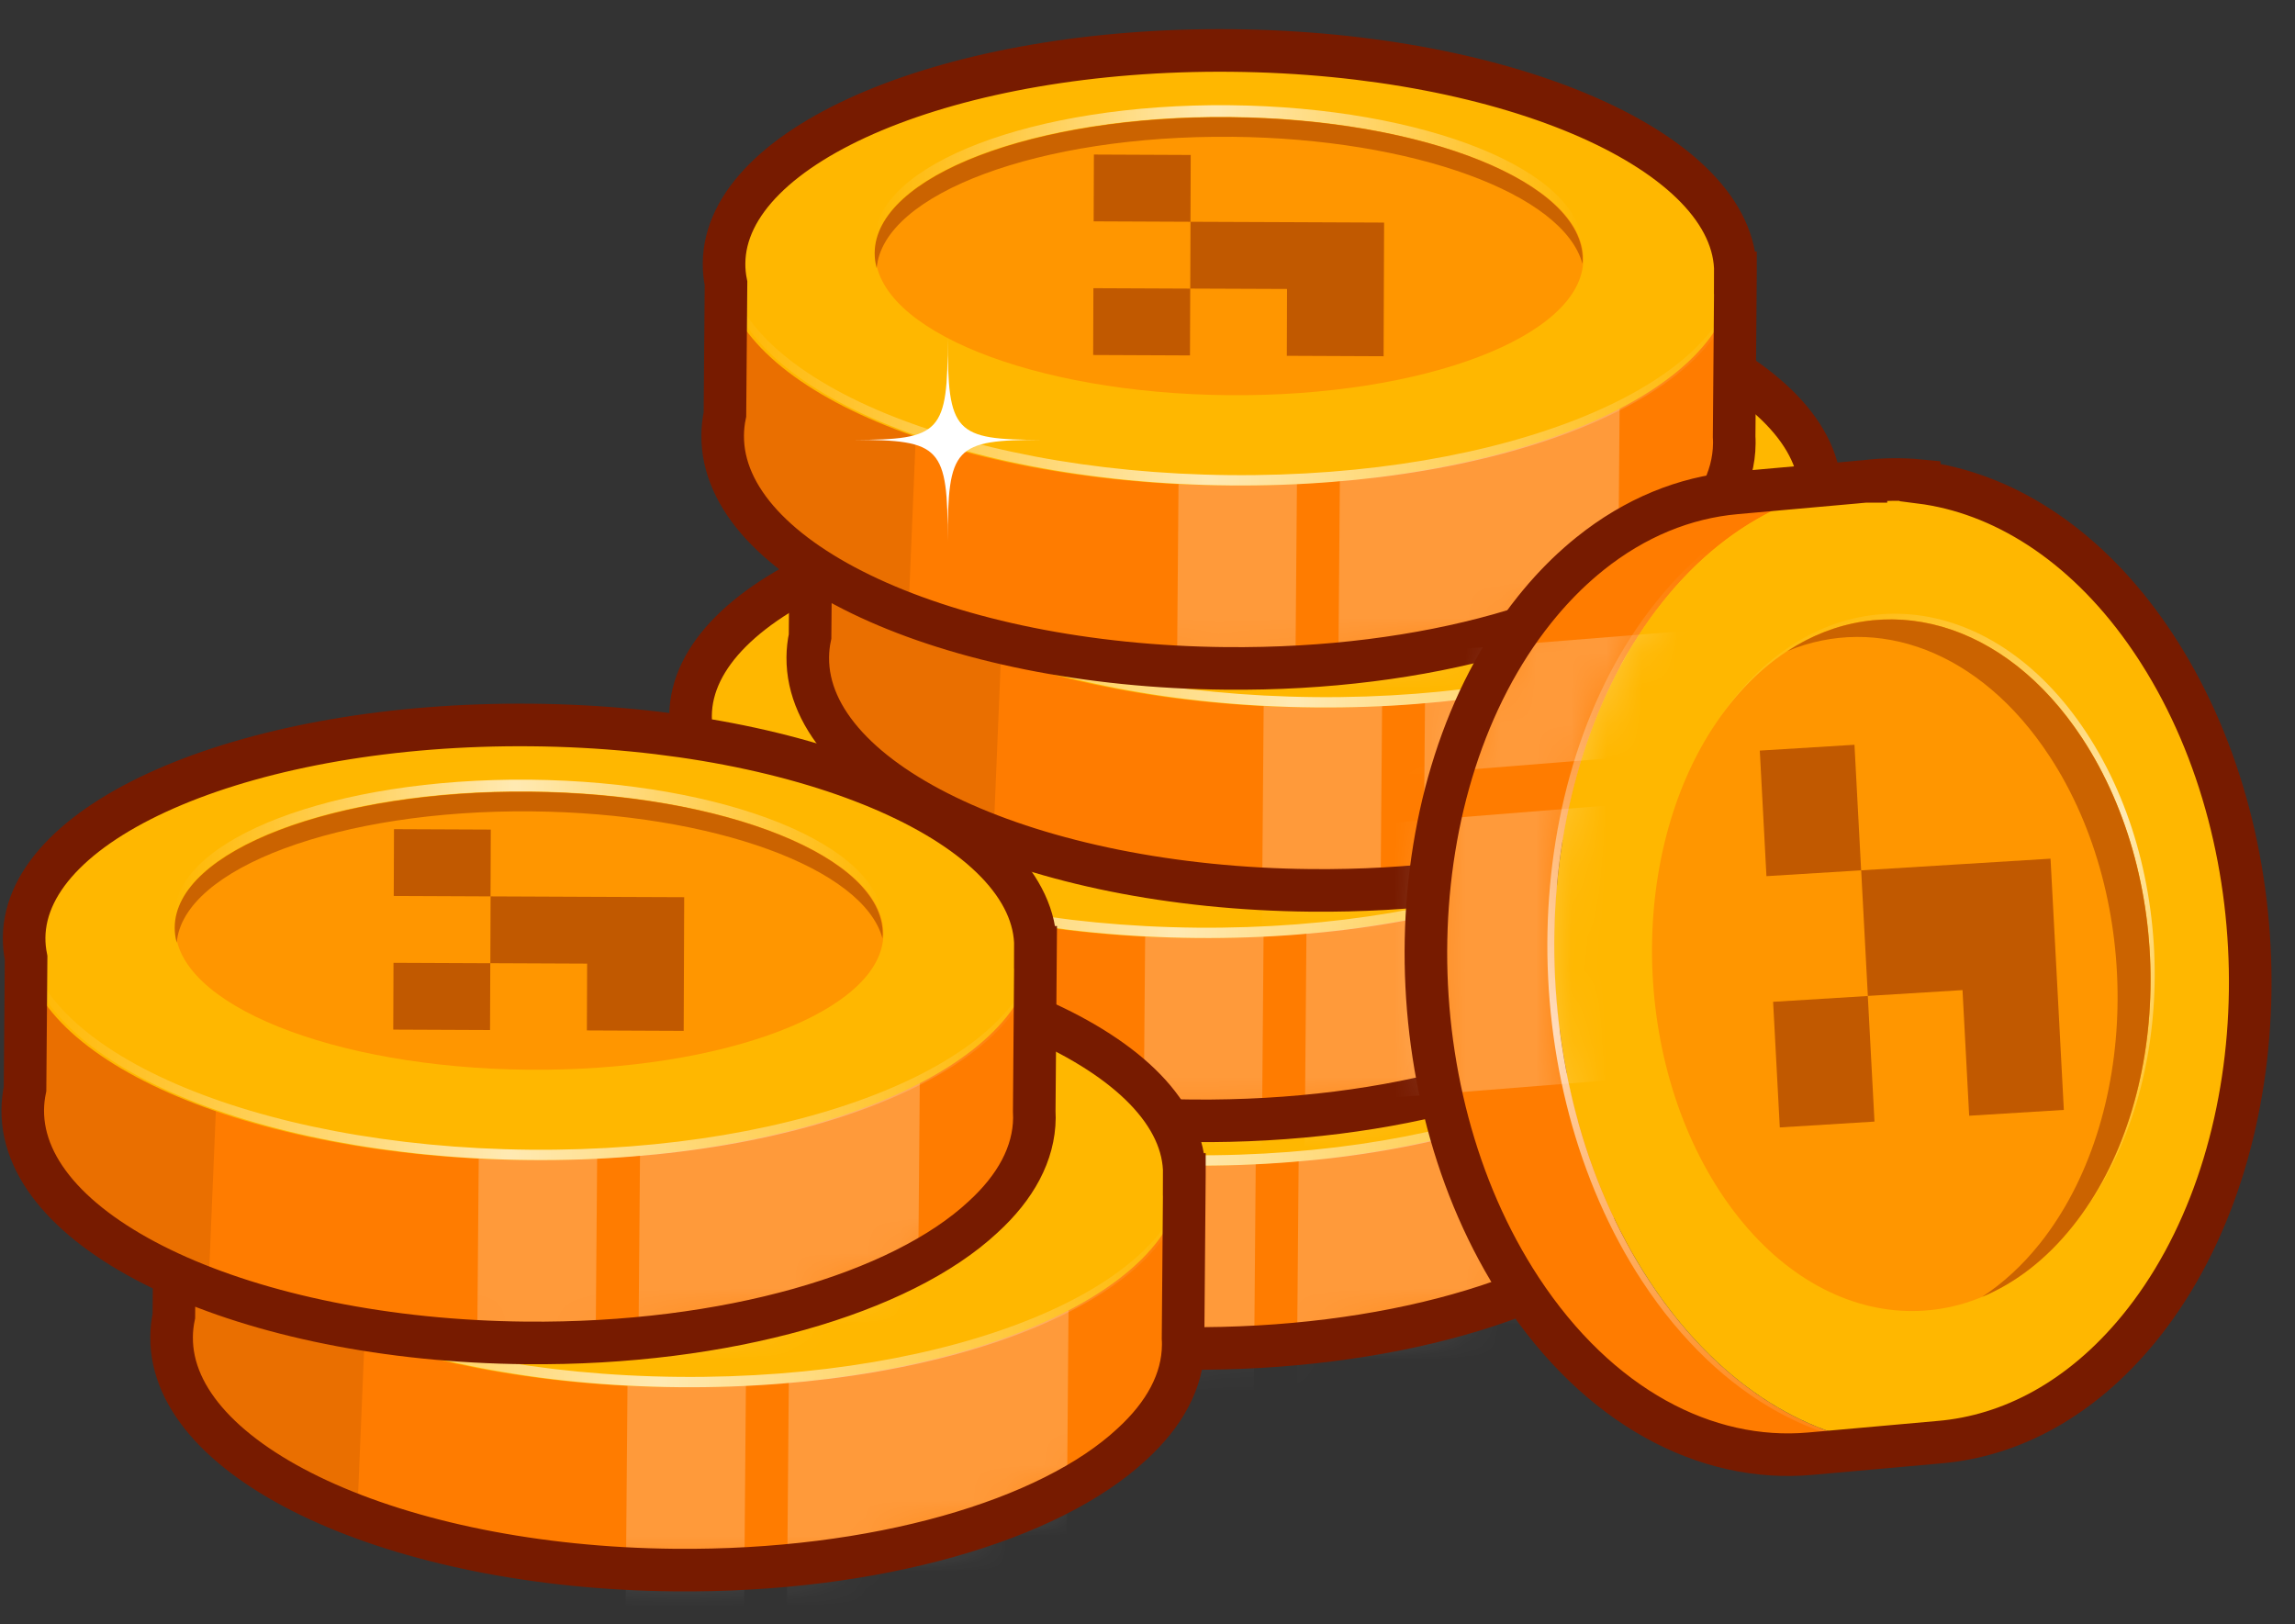 <svg width="65" height="46" viewBox="0 0 65 46" fill="none" xmlns="http://www.w3.org/2000/svg">
<rect x="0" y="0" width="65" height="46" fill="#333333" stroke="none"/>
<g id="400 coins">
<g id="Layer 1">
<g id="Group">
<g id="Group_2">
<g id="Group_3">
<g id="Group_4">
<path id="Vector" d="M47.904 31.817C47.933 28.246 41.553 25.292 33.654 25.217C25.755 25.143 19.328 27.978 19.299 31.548C19.27 35.119 25.65 38.074 33.549 38.148C41.448 38.222 47.875 35.388 47.904 31.817Z" fill="#FF7C00"/>
<path id="Vector_2" d="M47.938 26.986L19.352 26.718L19.311 31.729L47.898 31.998L47.938 26.986Z" fill="#FF7C00"/>
<path id="Vector_3" d="M19.29 26.721L19.252 31.594C19.252 31.594 19.078 34.577 24.559 36.628L24.777 31.388C24.777 31.388 20.18 29.576 19.291 26.721L19.29 26.721Z" fill="#EA6F00"/>
<g id="Clip path group">
<mask id="mask0_3418_365219" style="mask-type:luminance" maskUnits="userSpaceOnUse" x="19" y="25" width="29" height="14">
<g id="clippath">
<path id="Vector_4" d="M47.858 31.854C47.888 28.283 41.508 25.33 33.609 25.258C25.71 25.186 19.283 28.023 19.253 31.593C19.223 35.164 25.602 38.117 33.501 38.189C41.4 38.261 47.828 35.424 47.858 31.854Z" fill="white"/>
</g>
</mask>
<g mask="url(#mask0_3418_365219)">
<g id="Group_5">
<g id="Vector_5" style="mix-blend-mode:overlay" opacity="0.23">
<path d="M35.605 28.073L32.252 28.042L32.16 39.343L35.513 39.375L35.605 28.073Z" fill="white"/>
</g>
<g id="Vector_6" style="mix-blend-mode:overlay" opacity="0.23">
<path d="M44.726 27.992L36.821 27.918L36.729 39.219L44.635 39.294L44.726 27.992Z" fill="white"/>
</g>
</g>
</g>
</g>
<path id="Vector_7" d="M47.934 26.986C47.961 23.583 41.571 20.764 33.662 20.69C25.752 20.616 19.317 23.314 19.29 26.717C19.262 30.12 25.652 32.939 33.562 33.014C41.472 33.088 47.906 30.389 47.934 26.986Z" fill="#FFB700"/>
<path id="Vector_8" style="mix-blend-mode:overlay" opacity="0.7" d="M33.668 32.719C25.849 32.645 19.515 29.889 19.398 26.539C19.393 26.597 19.391 26.655 19.39 26.714C19.363 30.117 25.752 32.936 33.662 33.011C41.572 33.086 48.007 30.387 48.034 26.985C48.035 26.945 48.034 26.907 48.033 26.867C47.791 30.188 41.442 32.792 33.668 32.719Z" fill="url(#paint0_linear_3418_365219)"/>
<path id="Vector_9" d="M43.673 26.613C43.691 24.439 39.216 22.635 33.679 22.582C28.141 22.53 23.638 24.25 23.62 26.424C23.603 28.598 28.078 30.402 33.615 30.455C39.152 30.507 43.656 28.787 43.673 26.613Z" fill="#FF9600"/>
<path id="Vector_10" style="mix-blend-mode:overlay" opacity="0.7" d="M33.65 22.574C39.045 22.625 43.431 24.34 43.636 26.438C43.642 26.383 43.646 26.328 43.647 26.272C43.664 24.098 39.19 22.294 33.653 22.241C28.115 22.189 23.612 23.909 23.594 26.083C23.593 26.138 23.597 26.194 23.602 26.249C23.841 24.154 28.254 22.523 33.65 22.574Z" fill="url(#paint1_linear_3418_365219)"/>
<path id="Vector_11" d="M33.713 23.138C38.879 23.187 43.118 24.761 43.651 26.736C43.654 26.696 43.656 26.655 43.657 26.615C43.674 24.441 39.2 22.637 33.663 22.584C28.125 22.532 23.622 24.252 23.604 26.425C23.603 26.571 23.623 26.716 23.661 26.858C23.842 24.742 28.279 23.087 33.713 23.138L33.713 23.138Z" fill="#CB6300"/>
</g>
<path id="Vector_12" d="M32.497 23.817L30.204 23.808L30.198 25.7L32.49 25.709L32.497 23.817ZM32.497 23.817L30.204 23.808L30.198 25.7L32.49 25.709L32.497 23.817ZM32.483 27.602L30.191 27.593L30.184 29.484L32.477 29.494L32.483 27.602ZM32.483 27.602L30.191 27.593L30.184 29.484L32.477 29.494L32.483 27.602ZM32.491 25.709L32.484 27.601L34.777 27.611L34.77 29.504L37.063 29.513L37.07 27.621L37.077 25.729L34.784 25.719L32.491 25.709ZM32.491 25.709L32.484 27.601L34.777 27.611L34.77 29.504L37.063 29.513L37.07 27.621L37.077 25.729L34.784 25.719L32.491 25.709Z" fill="#C15900"/>
</g>
<path id="Vector_13" d="M47.984 26.987H47.982C48.01 23.584 41.62 20.765 33.71 20.69C25.8 20.615 19.366 23.314 19.338 26.716C19.337 26.908 19.356 27.098 19.394 27.285L19.363 30.996C19.322 31.192 19.301 31.39 19.299 31.59C19.27 35.16 25.65 38.115 33.549 38.19C39.247 38.244 44.178 36.785 46.495 34.627C47.42 33.782 47.943 32.829 47.951 31.817C47.952 31.753 47.95 31.69 47.946 31.627L47.984 26.987V26.987Z" stroke="#771B00" stroke-width="1.206" stroke-miterlimit="10"/>
</g>
<g id="Group_6">
<g id="Group_7">
<g id="Group_8">
<path id="Vector_14" d="M48.123 25.368C48.151 21.797 41.772 18.842 33.872 18.768C25.973 18.694 19.547 21.528 19.518 25.099C19.489 28.67 25.869 31.625 33.768 31.699C41.667 31.773 48.094 28.939 48.123 25.368Z" fill="#FF7C00"/>
<path id="Vector_15" d="M48.158 20.54L19.572 20.271L19.532 25.283L48.118 25.552L48.158 20.54Z" fill="#FF7C00"/>
<path id="Vector_16" d="M19.511 20.271L19.472 25.145C19.472 25.145 19.298 28.128 24.779 30.179L24.997 24.939C24.997 24.939 20.4 23.126 19.511 20.272L19.511 20.271Z" fill="#EA6F00"/>
<g id="Clip path group_2">
<mask id="mask1_3418_365219" style="mask-type:luminance" maskUnits="userSpaceOnUse" x="19" y="18" width="30" height="14">
<g id="clippath-1">
<path id="Vector_17" d="M48.078 25.405C48.108 21.835 41.729 18.882 33.83 18.81C25.93 18.738 19.503 21.574 19.473 25.145C19.443 28.716 25.822 31.669 33.721 31.741C41.62 31.812 48.048 28.976 48.078 25.405Z" fill="white"/>
</g>
</mask>
<g mask="url(#mask1_3418_365219)">
<g id="Group_9">
<g id="Vector_18" style="mix-blend-mode:overlay" opacity="0.23">
<path d="M35.827 21.627L32.473 21.596L32.382 32.897L35.735 32.929L35.827 21.627Z" fill="white"/>
</g>
<g id="Vector_19" style="mix-blend-mode:overlay" opacity="0.23">
<path d="M44.948 21.545L37.042 21.471L36.95 32.772L44.856 32.846L44.948 21.545Z" fill="white"/>
</g>
</g>
</g>
</g>
<path id="Vector_20" d="M48.155 20.54C48.182 17.137 41.792 14.318 33.883 14.244C25.973 14.169 19.538 16.868 19.511 20.271C19.483 23.674 25.873 26.493 33.783 26.567C41.693 26.642 48.127 23.943 48.155 20.54Z" fill="#FFB700"/>
<path id="Vector_21" style="mix-blend-mode:overlay" opacity="0.7" d="M33.888 26.273C26.069 26.199 19.735 23.443 19.617 20.093C19.613 20.151 19.611 20.209 19.61 20.267C19.582 23.671 25.972 26.49 33.882 26.565C41.792 26.639 48.227 23.941 48.254 20.538C48.255 20.499 48.254 20.46 48.252 20.421C48.01 23.741 41.661 26.346 33.888 26.273Z" fill="url(#paint2_linear_3418_365219)"/>
<path id="Vector_22" d="M43.894 20.166C43.911 17.993 39.437 16.188 33.899 16.136C28.362 16.084 23.859 17.804 23.841 19.978C23.824 22.152 28.298 23.956 33.836 24.008C39.373 24.06 43.876 22.34 43.894 20.166Z" fill="#FF9600"/>
<path id="Vector_23" style="mix-blend-mode:overlay" opacity="0.7" d="M33.871 16.126C39.266 16.177 43.652 17.891 43.857 19.99C43.863 19.935 43.867 19.88 43.868 19.824C43.886 17.65 39.411 15.845 33.874 15.793C28.337 15.741 23.833 17.461 23.815 19.634C23.815 19.69 23.818 19.746 23.823 19.801C24.063 17.706 28.476 16.075 33.871 16.126Z" fill="url(#paint3_linear_3418_365219)"/>
<path id="Vector_24" d="M33.933 16.691C39.098 16.74 43.338 18.313 43.87 20.289C43.873 20.248 43.876 20.208 43.876 20.168C43.894 17.994 39.419 16.189 33.882 16.137C28.345 16.084 23.841 17.804 23.823 19.978C23.822 20.124 23.842 20.268 23.88 20.411C24.061 18.295 28.499 16.64 33.932 16.691L33.933 16.691Z" fill="#CB6300"/>
</g>
<path id="Vector_25" d="M32.717 17.368L30.424 17.358L30.417 19.25L32.71 19.26L32.717 17.368ZM32.717 17.368L30.424 17.358L30.417 19.25L32.71 19.26L32.717 17.368ZM32.703 21.153L30.41 21.143L30.403 23.035L32.696 23.045L32.703 21.153ZM32.703 21.153L30.41 21.143L30.403 23.035L32.696 23.045L32.703 21.153ZM32.711 19.26L32.704 21.152L34.996 21.162L34.989 23.054L37.282 23.064L37.289 21.172L37.296 19.28L35.003 19.27L32.711 19.26ZM32.711 19.26L32.704 21.152L34.996 21.162L34.989 23.054L37.282 23.064L37.289 21.172L37.296 19.28L35.003 19.27L32.711 19.26Z" fill="#C15900"/>
</g>
<path id="Vector_26" d="M48.204 20.54H48.202C48.23 17.137 41.84 14.317 33.93 14.243C26.02 14.168 19.585 16.866 19.558 20.269C19.556 20.461 19.575 20.65 19.613 20.838L19.583 24.549C19.542 24.744 19.52 24.942 19.519 25.142C19.49 28.713 25.869 31.668 33.769 31.743C39.466 31.797 44.398 30.337 46.715 28.18C47.64 27.335 48.163 26.382 48.171 25.369C48.172 25.306 48.17 25.242 48.166 25.18L48.204 20.54V20.54Z" stroke="#771B00" stroke-width="1.206" stroke-miterlimit="10"/>
</g>
<g id="Group_10">
<g id="Group_11">
<g id="Group_12">
<path id="Vector_27" d="M51.481 18.84C51.51 15.269 45.13 12.314 37.231 12.24C29.332 12.166 22.905 15 22.876 18.571C22.847 22.142 29.227 25.096 37.126 25.171C45.025 25.245 51.452 22.41 51.481 18.84Z" fill="#FF7C00"/>
<path id="Vector_28" d="M51.516 14.01L22.93 13.741L22.89 18.753L51.476 19.021L51.516 14.01Z" fill="#FF7C00"/>
<path id="Vector_29" d="M22.871 13.741L22.832 18.615C22.832 18.615 22.659 21.598 28.14 23.648L28.358 18.409C28.358 18.409 23.76 16.596 22.871 13.742L22.871 13.741Z" fill="#EA6F00"/>
<g id="Clip path group_3">
<mask id="mask2_3418_365219" style="mask-type:luminance" maskUnits="userSpaceOnUse" x="22" y="12" width="30" height="14">
<g id="clippath-2">
<path id="Vector_30" d="M51.438 18.879C51.468 15.308 45.089 12.355 37.19 12.284C29.291 12.212 22.863 15.048 22.833 18.619C22.803 22.189 29.182 25.142 37.081 25.214C44.98 25.286 51.408 22.45 51.438 18.879Z" fill="white"/>
</g>
</mask>
<g mask="url(#mask2_3418_365219)">
<g id="Group_13">
<g id="Vector_31" style="mix-blend-mode:overlay" opacity="0.23">
<path d="M39.184 15.097L35.83 15.065L35.739 26.367L39.092 26.398L39.184 15.097Z" fill="white"/>
</g>
<g id="Vector_32" style="mix-blend-mode:overlay" opacity="0.23">
<path d="M48.305 15.016L40.399 14.941L40.308 26.243L48.213 26.317L48.305 15.016Z" fill="white"/>
</g>
</g>
</g>
</g>
<path id="Vector_33" d="M51.511 14.011C51.539 10.608 45.149 7.789 37.239 7.714C29.329 7.64 22.895 10.338 22.867 13.742C22.84 17.145 29.23 19.964 37.139 20.038C45.049 20.112 51.484 17.414 51.511 14.011Z" fill="#FFB700"/>
<path id="Vector_34" style="mix-blend-mode:overlay" opacity="0.7" d="M37.246 19.743C29.427 19.669 23.094 16.914 22.976 13.563C22.972 13.621 22.97 13.68 22.969 13.738C22.941 17.141 29.331 19.961 37.241 20.035C45.151 20.11 51.586 17.412 51.613 14.009C51.613 13.97 51.612 13.931 51.611 13.892C51.369 17.212 45.02 19.817 37.246 19.743Z" fill="url(#paint4_linear_3418_365219)"/>
<path id="Vector_35" d="M47.252 13.637C47.27 11.463 42.795 9.659 37.258 9.607C31.721 9.555 27.217 11.275 27.2 13.449C27.182 15.623 31.657 17.427 37.194 17.479C42.731 17.531 47.235 15.811 47.252 13.637Z" fill="#FF9600"/>
<path id="Vector_36" style="mix-blend-mode:overlay" opacity="0.7" d="M37.227 9.596C42.622 9.648 47.008 11.362 47.213 13.461C47.219 13.406 47.223 13.35 47.224 13.294C47.242 11.121 42.767 9.316 37.23 9.264C31.692 9.211 27.189 10.931 27.171 13.105C27.171 13.161 27.174 13.216 27.18 13.271C27.419 11.177 31.831 9.545 37.227 9.596Z" fill="url(#paint5_linear_3418_365219)"/>
<path id="Vector_37" d="M37.293 10.161C42.459 10.209 46.698 11.783 47.23 13.759C47.234 13.718 47.236 13.678 47.236 13.637C47.254 11.463 42.78 9.659 37.242 9.607C31.705 9.554 27.202 11.274 27.184 13.448C27.183 13.594 27.203 13.738 27.241 13.881C27.422 11.765 31.859 10.109 37.293 10.161L37.293 10.161Z" fill="#CB6300"/>
</g>
<path id="Vector_38" d="M36.077 10.842L33.784 10.832L33.777 12.724L36.07 12.734L36.077 10.842ZM36.077 10.842L33.784 10.832L33.777 12.724L36.07 12.734L36.077 10.842ZM36.063 14.627L33.77 14.617L33.763 16.509L36.056 16.519L36.063 14.627ZM36.063 14.627L33.77 14.617L33.763 16.509L36.056 16.519L36.063 14.627ZM36.071 12.734L36.064 14.626L38.356 14.635L38.349 16.528L40.642 16.538L40.649 14.645L40.656 12.753L38.363 12.743L36.071 12.734ZM36.071 12.734L36.064 14.626L38.356 14.635L38.349 16.528L40.642 16.538L40.649 14.645L40.656 12.753L38.363 12.743L36.071 12.734Z" fill="#C15900"/>
</g>
<path id="Vector_39" d="M51.563 14.013H51.561C51.589 10.61 45.199 7.791 37.289 7.716C29.38 7.642 22.945 10.34 22.917 13.743C22.916 13.934 22.935 14.124 22.973 14.312L22.943 18.023C22.901 18.218 22.88 18.416 22.878 18.616C22.849 22.187 29.229 25.142 37.128 25.217C42.826 25.271 47.758 23.811 50.075 21.653C51 20.809 51.522 19.855 51.531 18.843C51.531 18.779 51.529 18.716 51.526 18.653L51.563 14.014V14.013Z" stroke="#771B00" stroke-width="1.206" stroke-miterlimit="10"/>
</g>
<g id="Group_14">
<g id="Group_15">
<g id="Group_16">
<path id="Vector_40" d="M49.071 12.555C49.1 8.985 42.72 6.03 34.821 5.956C26.922 5.881 20.495 8.716 20.466 12.287C20.437 15.857 26.817 18.812 34.716 18.886C42.615 18.961 49.042 16.126 49.071 12.555Z" fill="#FF7C00"/>
<path id="Vector_41" d="M49.105 7.725L20.519 7.456L20.479 12.467L49.065 12.736L49.105 7.725Z" fill="#FF7C00"/>
<path id="Vector_42" d="M20.46 7.456L20.421 12.329C20.421 12.329 20.247 15.312 25.729 17.363L25.947 12.123C25.947 12.123 21.349 10.311 20.46 7.456L20.46 7.456Z" fill="#EA6F00"/>
<g id="Clip path group_4">
<mask id="mask3_3418_365219" style="mask-type:luminance" maskUnits="userSpaceOnUse" x="20" y="5" width="30" height="14">
<g id="clippath-3">
<path id="Vector_43" d="M49.025 12.586C49.055 9.015 42.676 6.063 34.777 5.991C26.878 5.919 20.45 8.755 20.42 12.326C20.39 15.896 26.77 18.849 34.669 18.921C42.568 18.993 48.995 16.157 49.025 12.586Z" fill="white"/>
</g>
</mask>
<g mask="url(#mask3_3418_365219)">
<g id="Group_17">
<g id="Vector_44" style="mix-blend-mode:overlay" opacity="0.23">
<path d="M36.772 8.807L33.418 8.775L33.327 20.077L36.68 20.108L36.772 8.807Z" fill="white"/>
</g>
<g id="Vector_45" style="mix-blend-mode:overlay" opacity="0.23">
<path d="M45.894 8.727L37.988 8.652L37.897 19.954L45.802 20.028L45.894 8.727Z" fill="white"/>
</g>
</g>
</g>
</g>
<path id="Vector_46" d="M49.1 7.725C49.128 4.322 42.738 1.503 34.828 1.428C26.919 1.354 20.484 4.052 20.456 7.455C20.429 10.858 26.819 13.677 34.728 13.752C42.638 13.826 49.073 11.128 49.1 7.725Z" fill="#FFB700"/>
<path id="Vector_47" style="mix-blend-mode:overlay" opacity="0.7" d="M34.834 13.456C27.015 13.382 20.682 10.627 20.564 7.276C20.56 7.334 20.558 7.393 20.557 7.451C20.529 10.854 26.919 13.674 34.829 13.748C42.739 13.823 49.173 11.125 49.201 7.722C49.201 7.683 49.2 7.644 49.199 7.605C48.957 10.925 42.608 13.53 34.834 13.456Z" fill="url(#paint6_linear_3418_365219)"/>
<path id="Vector_48" d="M44.843 7.35C44.86 5.176 40.386 3.372 34.848 3.32C29.311 3.268 24.808 4.988 24.79 7.162C24.773 9.335 29.247 11.14 34.785 11.192C40.322 11.244 44.825 9.524 44.843 7.35Z" fill="#FF9600"/>
<path id="Vector_49" style="mix-blend-mode:overlay" opacity="0.7" d="M34.818 3.312C40.213 3.363 44.599 5.078 44.804 7.177C44.81 7.122 44.814 7.066 44.815 7.01C44.833 4.836 40.358 3.032 34.821 2.98C29.283 2.927 24.78 4.647 24.762 6.821C24.762 6.876 24.765 6.932 24.77 6.987C25.01 4.893 29.422 3.261 34.818 3.312Z" fill="url(#paint7_linear_3418_365219)"/>
<path id="Vector_50" d="M34.882 3.874C40.047 3.923 44.287 5.497 44.819 7.472C44.823 7.432 44.825 7.392 44.825 7.351C44.843 5.177 40.369 3.373 34.831 3.321C29.294 3.268 24.791 4.988 24.773 7.162C24.772 7.308 24.791 7.452 24.83 7.594C25.01 5.479 29.448 3.823 34.882 3.875L34.882 3.874Z" fill="#CB6300"/>
</g>
<path id="Vector_51" d="M33.724 4.389L30.982 4.377L30.975 6.269L33.717 6.281L33.724 4.389ZM33.724 4.389L30.982 4.377L30.975 6.269L33.717 6.281L33.724 4.389ZM33.71 8.174L30.968 8.162L30.961 10.054L33.703 10.066L33.71 8.174ZM33.71 8.174L30.968 8.162L30.961 10.054L33.703 10.066L33.71 8.174ZM33.718 6.281L33.711 8.173L36.452 8.184L36.446 10.077L39.187 10.089L39.194 8.196L39.201 6.304L36.459 6.292L33.718 6.281ZM33.718 6.281L33.711 8.173L36.452 8.184L36.446 10.077L39.187 10.089L39.194 8.196L39.201 6.304L36.459 6.292L33.718 6.281Z" fill="#C15900"/>
</g>
<path id="Vector_52" d="M49.153 7.727H49.151C49.179 4.324 42.789 1.505 34.879 1.43C26.969 1.355 20.534 4.054 20.507 7.457C20.505 7.648 20.524 7.838 20.562 8.025L20.532 11.737C20.491 11.932 20.469 12.13 20.468 12.33C20.439 15.901 26.819 18.856 34.718 18.93C40.415 18.985 45.347 17.525 47.664 15.367C48.589 14.523 49.112 13.569 49.12 12.557C49.121 12.493 49.119 12.43 49.115 12.367L49.153 7.728V7.727Z" stroke="#771B00" stroke-width="1.206" stroke-miterlimit="10"/>
</g>
<g id="Group_18">
<g id="Group_19">
<g id="Group_20">
<path id="Vector_53" d="M33.463 38.091C33.492 34.52 27.112 31.565 19.213 31.491C11.314 31.417 4.887 34.251 4.858 37.822C4.829 41.392 11.209 44.347 19.108 44.422C27.007 44.496 33.434 41.661 33.463 38.091Z" fill="#FF7C00"/>
<path id="Vector_54" d="M33.498 33.262L4.912 32.993L4.871 38.005L33.458 38.273L33.498 33.262Z" fill="#FF7C00"/>
<path id="Vector_55" d="M4.849 32.993L4.81 37.867C4.81 37.867 4.637 40.85 10.118 42.9L10.336 37.66C10.336 37.66 5.739 35.848 4.85 32.993L4.849 32.993Z" fill="#EA6F00"/>
<g id="Clip path group_5">
<mask id="mask4_3418_365219" style="mask-type:luminance" maskUnits="userSpaceOnUse" x="4" y="31" width="30" height="14">
<g id="clippath-4">
<path id="Vector_56" d="M33.416 38.122C33.446 34.552 27.066 31.599 19.167 31.527C11.268 31.455 4.841 34.291 4.811 37.862C4.781 41.432 11.16 44.386 19.059 44.457C26.958 44.529 33.386 41.693 33.416 38.122Z" fill="white"/>
</g>
</mask>
<g mask="url(#mask4_3418_365219)">
<g id="Group_21">
<g id="Vector_57" style="mix-blend-mode:overlay" opacity="0.23">
<path d="M21.165 34.344L17.812 34.312L17.72 45.614L21.074 45.645L21.165 34.344Z" fill="white"/>
</g>
<g id="Vector_58" style="mix-blend-mode:overlay" opacity="0.23">
<path d="M30.286 34.264L22.381 34.19L22.289 45.491L30.195 45.565L30.286 34.264Z" fill="white"/>
</g>
</g>
</g>
</g>
<path id="Vector_59" d="M33.494 33.261C33.521 29.858 27.131 27.039 19.221 26.964C11.312 26.89 4.877 29.588 4.849 32.992C4.822 36.395 11.212 39.214 19.122 39.288C27.032 39.362 33.466 36.664 33.494 33.261Z" fill="#FFB700"/>
<path id="Vector_60" style="mix-blend-mode:overlay" opacity="0.7" d="M19.226 38.995C11.407 38.922 5.074 36.166 4.956 32.815C4.952 32.873 4.95 32.932 4.949 32.99C4.921 36.393 11.311 39.213 19.221 39.287C27.131 39.362 33.566 36.664 33.593 33.261C33.593 33.222 33.593 33.183 33.591 33.144C33.349 36.464 27 39.069 19.226 38.995Z" fill="url(#paint8_linear_3418_365219)"/>
<path id="Vector_61" d="M29.234 32.887C29.252 30.713 24.777 28.909 19.24 28.857C13.702 28.805 9.199 30.525 9.181 32.699C9.164 34.873 13.639 36.677 19.176 36.729C24.713 36.781 29.216 35.061 29.234 32.887Z" fill="#FF9600"/>
<path id="Vector_62" style="mix-blend-mode:overlay" opacity="0.7" d="M19.208 28.85C24.604 28.901 28.989 30.616 29.194 32.715C29.2 32.66 29.205 32.604 29.205 32.548C29.223 30.375 24.748 28.57 19.211 28.518C13.674 28.465 9.17 30.185 9.153 32.359C9.152 32.415 9.155 32.47 9.161 32.525C9.4 30.431 13.813 28.799 19.208 28.85Z" fill="url(#paint9_linear_3418_365219)"/>
<path id="Vector_63" d="M19.271 29.412C24.437 29.461 28.676 31.035 29.209 33.011C29.212 32.97 29.214 32.93 29.215 32.889C29.232 30.715 24.758 28.911 19.221 28.859C13.683 28.806 9.18 30.526 9.162 32.7C9.161 32.846 9.181 32.99 9.219 33.133C9.4 31.017 13.837 29.361 19.271 29.413L19.271 29.412Z" fill="#CB6300"/>
</g>
<path id="Vector_64" d="M18.116 29.925L15.374 29.913L15.367 31.805L18.109 31.817L18.116 29.925ZM18.116 29.925L15.374 29.913L15.367 31.805L18.109 31.817L18.116 29.925ZM18.102 33.71L15.36 33.698L15.353 35.59L18.095 35.602L18.102 33.71ZM18.102 33.71L15.36 33.698L15.353 35.59L18.095 35.602L18.102 33.71ZM18.11 31.817L18.103 33.709L20.845 33.72L20.838 35.613L23.579 35.625L23.586 33.732L23.593 31.84L20.852 31.828L18.11 31.817ZM18.11 31.817L18.103 33.709L20.845 33.72L20.838 35.613L23.579 35.625L23.586 33.732L23.593 31.84L20.852 31.828L18.11 31.817Z" fill="#C15900"/>
</g>
<path id="Vector_65" d="M33.545 33.263H33.543C33.571 29.86 27.181 27.041 19.271 26.966C11.361 26.892 4.926 29.59 4.899 32.993C4.897 33.184 4.916 33.374 4.955 33.562L4.924 37.273C4.883 37.468 4.861 37.666 4.86 37.866C4.831 41.437 11.211 44.392 19.11 44.467C24.808 44.521 29.739 43.061 32.056 40.903C32.981 40.059 33.504 39.105 33.512 38.093C33.513 38.029 33.511 37.966 33.507 37.903L33.545 33.264V33.263Z" stroke="#771B00" stroke-width="1.206" stroke-miterlimit="10"/>
</g>
<g id="Group_22">
<g id="Group_23">
<g id="Group_24">
<path id="Vector_66" d="M29.248 31.657C29.277 28.087 22.897 25.132 14.998 25.058C7.099 24.985 0.672 27.819 0.643 31.39C0.614 34.961 6.994 37.915 14.893 37.989C22.792 38.063 29.219 35.228 29.248 31.657Z" fill="#FF7C00"/>
<path id="Vector_67" d="M29.284 26.829L0.698 26.561L0.657 31.572L29.243 31.841L29.284 26.829Z" fill="#FF7C00"/>
<path id="Vector_68" d="M0.636 26.56L0.597 31.433C0.597 31.433 0.424 34.416 5.905 36.467L6.123 31.227C6.123 31.227 1.525 29.414 0.636 26.56L0.636 26.56Z" fill="#EA6F00"/>
<g id="Clip path group_6">
<mask id="mask5_3418_365219" style="mask-type:luminance" maskUnits="userSpaceOnUse" x="0" y="25" width="30" height="14">
<g id="clippath-5">
<path id="Vector_69" d="M29.204 31.695C29.234 28.124 22.855 25.171 14.956 25.099C7.057 25.027 0.629 27.863 0.599 31.434C0.569 35.005 6.948 37.958 14.848 38.03C22.747 38.102 29.174 35.265 29.204 31.695Z" fill="white"/>
</g>
</mask>
<g mask="url(#mask5_3418_365219)">
<g id="Group_25">
<g id="Vector_70" style="mix-blend-mode:overlay" opacity="0.23">
<path d="M16.952 27.914L13.599 27.883L13.507 39.184L16.861 39.216L16.952 27.914Z" fill="white"/>
</g>
<g id="Vector_71" style="mix-blend-mode:overlay" opacity="0.23">
<path d="M26.073 27.834L18.167 27.76L18.075 39.061L25.981 39.136L26.073 27.834Z" fill="white"/>
</g>
</g>
</g>
</g>
<path id="Vector_72" d="M29.279 26.828C29.306 23.425 22.916 20.606 15.007 20.532C7.097 20.457 0.662 23.156 0.635 26.559C0.607 29.962 6.997 32.781 14.907 32.855C22.817 32.93 29.251 30.231 29.279 26.828Z" fill="#FFB700"/>
<path id="Vector_73" style="mix-blend-mode:overlay" opacity="0.7" d="M15.011 32.562C7.193 32.488 0.859 29.732 0.741 26.382C0.737 26.44 0.735 26.498 0.734 26.557C0.706 29.96 7.096 32.779 15.006 32.854C22.916 32.928 29.351 30.23 29.378 26.827C29.379 26.788 29.378 26.749 29.377 26.71C29.134 30.03 22.785 32.635 15.011 32.562Z" fill="url(#paint10_linear_3418_365219)"/>
<path id="Vector_74" d="M25.02 26.455C25.037 24.281 20.563 22.476 15.025 22.424C9.488 22.372 4.985 24.092 4.967 26.266C4.949 28.44 9.424 30.244 14.961 30.296C20.499 30.348 25.002 28.628 25.02 26.455Z" fill="#FF9600"/>
<path id="Vector_75" style="mix-blend-mode:overlay" opacity="0.7" d="M14.995 22.415C20.39 22.466 24.776 24.18 24.981 26.279C24.987 26.224 24.991 26.169 24.992 26.113C25.009 23.939 20.535 22.135 14.998 22.082C9.46 22.03 4.957 23.75 4.939 25.923C4.939 25.979 4.942 26.035 4.947 26.09C5.187 23.995 9.599 22.364 14.995 22.415Z" fill="url(#paint11_linear_3418_365219)"/>
<path id="Vector_76" d="M15.057 22.979C20.222 23.028 24.462 24.601 24.994 26.577C24.998 26.537 25 26.496 25 26.456C25.018 24.282 20.544 22.477 15.006 22.425C9.469 22.373 4.966 24.092 4.948 26.266C4.947 26.412 4.966 26.556 5.005 26.699C5.185 24.583 9.623 22.928 15.057 22.979L15.057 22.979Z" fill="#CB6300"/>
</g>
<path id="Vector_77" d="M13.9 23.495L11.159 23.483L11.152 25.375L13.893 25.387L13.9 23.495ZM13.9 23.495L11.159 23.483L11.152 25.375L13.893 25.387L13.9 23.495ZM13.886 27.28L11.145 27.268L11.138 29.16L13.879 29.172L13.886 27.28ZM13.886 27.28L11.145 27.268L11.138 29.16L13.879 29.172L13.886 27.28ZM13.895 25.387L13.888 27.279L16.629 27.291L16.622 29.183L19.364 29.195L19.371 27.302L19.378 25.41L16.636 25.399L13.895 25.387ZM13.895 25.387L13.888 27.279L16.629 27.291L16.622 29.183L19.364 29.195L19.371 27.302L19.378 25.41L16.636 25.399L13.895 25.387Z" fill="#C15900"/>
</g>
<path id="Vector_78" d="M29.329 26.83H29.327C29.355 23.427 22.965 20.607 15.055 20.533C7.145 20.458 0.711 23.156 0.683 26.559C0.682 26.751 0.701 26.94 0.739 27.128L0.709 30.839C0.668 31.035 0.646 31.232 0.644 31.432C0.615 35.003 6.995 37.958 14.894 38.033C20.592 38.087 25.524 36.627 27.841 34.469C28.766 33.625 29.288 32.672 29.297 31.659C29.297 31.596 29.295 31.532 29.292 31.47L29.329 26.83V26.83Z" stroke="#771B00" stroke-width="1.206" stroke-miterlimit="10"/>
</g>
<path id="Vector_79" d="M26.842 15.332C26.842 12.657 26.656 12.457 24.172 12.457C26.656 12.457 26.842 12.257 26.842 9.582C26.842 12.257 27.027 12.457 29.511 12.457C27.027 12.457 26.842 12.657 26.842 15.332Z" fill="white"/>
<g id="Group_26">
<g id="Group_27">
<path id="Vector_80" d="M54.901 40.941C53.67 41.051 52.439 41.16 51.208 41.27C48.263 41.533 45.21 39.946 43.017 36.604C39.287 30.919 39.459 22.308 43.401 17.372C45.026 15.337 47.038 14.244 49.103 14.06L52.796 13.73C50.731 13.915 48.719 15.007 47.094 17.043C43.151 21.98 42.98 30.59 46.71 36.275C48.903 39.617 51.956 41.204 54.901 40.941Z" fill="#FF7C00"/>
<path id="Vector_81" d="M60.604 37.629C56.661 42.566 50.442 41.959 46.712 36.275C42.981 30.59 43.153 21.98 47.095 17.042C51.038 12.105 57.258 12.711 60.988 18.396C64.719 24.081 64.546 32.692 60.604 37.629Z" fill="#FFB700"/>
<path id="Vector_82" style="mix-blend-mode:overlay" opacity="0.7" d="M58.818 34.571C55.986 38.118 51.518 37.684 48.837 33.598C46.157 29.515 46.28 23.327 49.113 19.781C51.946 16.233 56.414 16.67 59.094 20.753C61.775 24.839 61.651 31.023 58.818 34.571Z" fill="url(#paint12_linear_3418_365219)"/>
<path id="Vector_83" d="M58.702 34.73C55.87 38.277 51.401 37.844 48.721 33.758C46.041 29.674 46.164 23.486 48.997 19.94C51.83 16.392 56.298 16.829 58.978 20.913C61.659 24.998 61.535 31.183 58.703 34.731L58.702 34.73Z" fill="#FF9600"/>
<path id="Vector_84" d="M58.043 21.409C60.724 25.494 60.6 31.678 57.767 35.227C57.268 35.851 56.718 36.349 56.137 36.729C57.065 36.344 57.942 35.682 58.701 34.731C61.534 31.183 61.657 24.999 58.976 20.914C56.768 17.549 53.347 16.662 50.625 18.439C53.161 17.387 56.081 18.419 58.042 21.409L58.043 21.409Z" fill="#CB6300"/>
<path id="Vector_85" d="M52.523 21.093L49.842 21.258L50.03 24.814L52.712 24.649L52.523 21.093ZM52.523 21.093L49.842 21.258L50.03 24.814L52.712 24.649L52.523 21.093ZM52.901 28.208L50.219 28.373L50.408 31.93L53.09 31.765L52.901 28.208ZM52.901 28.208L50.219 28.373L50.408 31.93L53.09 31.765L52.901 28.208ZM52.713 24.649L52.902 28.206L55.583 28.041L55.772 31.599L58.453 31.434L58.265 27.876L58.076 24.319L55.394 24.484L52.713 24.649ZM52.713 24.649L52.902 28.206L55.583 28.041L55.772 31.599L58.453 31.434L58.265 27.876L58.076 24.319L55.394 24.484L52.713 24.649Z" fill="#C15900"/>
<path id="Vector_86" style="mix-blend-mode:overlay" opacity="0.7" d="M46.513 36.29C48.734 39.674 51.836 41.257 54.814 40.945C51.896 41.169 48.881 39.584 46.709 36.274C42.979 30.59 43.151 21.979 47.093 17.042C48.693 15.039 50.667 13.951 52.698 13.741C52.654 13.745 52.611 13.746 52.568 13.75L52.484 13.758C50.46 13.971 48.492 15.06 46.897 17.058C42.955 21.995 42.783 30.605 46.513 36.29H46.513Z" fill="url(#paint13_linear_3418_365219)"/>
<g id="Clip path group_7">
<mask id="mask6_3418_365219" style="mask-type:luminance" maskUnits="userSpaceOnUse" x="40" y="13" width="15" height="29">
<g id="clippath-7">
<path id="Vector_87" d="M53.053 13.726C51.82 13.809 50.588 13.893 49.355 13.976C46.406 14.175 43.598 16.222 41.878 19.87C38.951 26.077 40.279 34.57 44.843 38.84C46.725 40.6 48.862 41.368 50.93 41.228L54.628 40.978C52.56 41.117 50.423 40.35 48.541 38.59C43.976 34.32 42.649 25.827 45.575 19.62C47.295 15.971 50.103 13.925 53.053 13.726H53.053Z" fill="white"/>
</g>
</mask>
<g mask="url(#mask6_3418_365219)">
<g id="Group_28">
<g id="Vector_88" style="mix-blend-mode:overlay" opacity="0.23">
<path d="M52.951 22.219L36.032 23.573L36.566 31.315L53.485 29.961L52.951 22.219Z" fill="white"/>
</g>
<g id="Vector_89" style="mix-blend-mode:overlay" opacity="0.23">
<path d="M53.101 17.44L36.182 18.794L36.418 22.21L53.337 20.856L53.101 17.44Z" fill="white"/>
</g>
</g>
</g>
</g>
</g>
<path id="Vector_90" d="M51.265 41.171C52.483 41.062 53.7 40.953 54.918 40.845C56.96 40.674 58.952 39.616 60.572 37.637C60.601 37.602 60.63 37.566 60.659 37.529C60.696 37.483 60.733 37.437 60.769 37.39C60.779 37.377 60.789 37.364 60.799 37.35C60.829 37.312 60.857 37.274 60.886 37.235C60.893 37.226 60.9 37.217 60.907 37.208C64.569 32.277 64.692 24.031 61.154 18.469C61.153 18.467 61.151 18.465 61.15 18.463C61.115 18.408 61.079 18.352 61.043 18.297C61 18.232 60.956 18.167 60.913 18.103C60.905 18.092 60.898 18.08 60.89 18.069C60.846 18.005 60.801 17.94 60.756 17.877C60.754 17.874 60.752 17.871 60.75 17.868C58.974 15.37 56.695 13.952 54.381 13.66L54.379 13.613C53.869 13.564 53.357 13.57 52.85 13.631L52.643 13.649C52.637 13.65 52.631 13.65 52.625 13.651L52.541 13.659C52.538 13.659 52.536 13.659 52.533 13.66L49.159 13.961C47.72 14.089 46.306 14.659 45.031 15.682C45.03 15.683 45.029 15.684 45.028 15.685C44.975 15.728 44.922 15.771 44.869 15.815C44.864 15.82 44.859 15.824 44.854 15.828C44.805 15.87 44.756 15.911 44.708 15.954C44.699 15.962 44.691 15.97 44.682 15.977C44.637 16.017 44.592 16.058 44.547 16.099C44.535 16.11 44.523 16.122 44.51 16.133C44.469 16.172 44.428 16.21 44.387 16.249C44.371 16.264 44.356 16.28 44.34 16.295C44.303 16.331 44.266 16.368 44.229 16.405C44.21 16.424 44.191 16.444 44.172 16.463C44.139 16.497 44.105 16.532 44.072 16.567C44.049 16.591 44.027 16.615 44.004 16.639C43.975 16.671 43.945 16.702 43.916 16.734C43.889 16.763 43.863 16.793 43.837 16.823C43.812 16.851 43.786 16.879 43.761 16.908C43.729 16.945 43.698 16.982 43.666 17.02C43.647 17.042 43.627 17.064 43.609 17.087C43.558 17.148 43.508 17.209 43.458 17.272C39.516 22.209 39.343 30.82 43.074 36.505C45.267 39.846 48.32 41.433 51.265 41.171ZM52.848 13.631C52.847 13.631 52.845 13.632 52.844 13.632C52.841 13.632 52.838 13.633 52.835 13.633C52.839 13.633 52.844 13.632 52.848 13.632V13.631Z" stroke="#771B00" stroke-width="1.206" stroke-miterlimit="10"/>
</g>
</g>
</g>
</g>
<defs>
<linearGradient id="paint0_linear_3418_365219" x1="19.367" y1="29.706" x2="48.012" y2="29.938" gradientUnits="userSpaceOnUse">
<stop stop-color="white" stop-opacity="0"/>
<stop offset="0.48" stop-color="white"/>
<stop offset="1" stop-color="white" stop-opacity="0"/>
</linearGradient>
<linearGradient id="paint1_linear_3418_365219" x1="23.61" y1="24.197" x2="43.663" y2="24.359" gradientUnits="userSpaceOnUse">
<stop stop-color="white" stop-opacity="0"/>
<stop offset="0.48" stop-color="white"/>
<stop offset="1" stop-color="white" stop-opacity="0"/>
</linearGradient>
<linearGradient id="paint2_linear_3418_365219" x1="19.587" y1="23.26" x2="48.231" y2="23.492" gradientUnits="userSpaceOnUse">
<stop stop-color="white" stop-opacity="0"/>
<stop offset="0.48" stop-color="white"/>
<stop offset="1" stop-color="white" stop-opacity="0"/>
</linearGradient>
<linearGradient id="paint3_linear_3418_365219" x1="23.831" y1="17.748" x2="43.884" y2="17.911" gradientUnits="userSpaceOnUse">
<stop stop-color="white" stop-opacity="0"/>
<stop offset="0.48" stop-color="white"/>
<stop offset="1" stop-color="white" stop-opacity="0"/>
</linearGradient>
<linearGradient id="paint4_linear_3418_365219" x1="22.945" y1="16.731" x2="51.59" y2="16.963" gradientUnits="userSpaceOnUse">
<stop stop-color="white" stop-opacity="0"/>
<stop offset="0.48" stop-color="white"/>
<stop offset="1" stop-color="white" stop-opacity="0"/>
</linearGradient>
<linearGradient id="paint5_linear_3418_365219" x1="27.187" y1="11.219" x2="47.24" y2="11.381" gradientUnits="userSpaceOnUse">
<stop stop-color="white" stop-opacity="0"/>
<stop offset="0.48" stop-color="white"/>
<stop offset="1" stop-color="white" stop-opacity="0"/>
</linearGradient>
<linearGradient id="paint6_linear_3418_365219" x1="20.533" y1="10.444" x2="49.177" y2="10.676" gradientUnits="userSpaceOnUse">
<stop stop-color="white" stop-opacity="0"/>
<stop offset="0.48" stop-color="white"/>
<stop offset="1" stop-color="white" stop-opacity="0"/>
</linearGradient>
<linearGradient id="paint7_linear_3418_365219" x1="24.778" y1="4.935" x2="44.831" y2="5.097" gradientUnits="userSpaceOnUse">
<stop stop-color="white" stop-opacity="0"/>
<stop offset="0.48" stop-color="white"/>
<stop offset="1" stop-color="white" stop-opacity="0"/>
</linearGradient>
<linearGradient id="paint8_linear_3418_365219" x1="4.926" y1="35.983" x2="33.571" y2="36.215" gradientUnits="userSpaceOnUse">
<stop stop-color="white" stop-opacity="0"/>
<stop offset="0.48" stop-color="white"/>
<stop offset="1" stop-color="white" stop-opacity="0"/>
</linearGradient>
<linearGradient id="paint9_linear_3418_365219" x1="9.17" y1="30.474" x2="29.222" y2="30.636" gradientUnits="userSpaceOnUse">
<stop stop-color="white" stop-opacity="0"/>
<stop offset="0.48" stop-color="white"/>
<stop offset="1" stop-color="white" stop-opacity="0"/>
</linearGradient>
<linearGradient id="paint10_linear_3418_365219" x1="0.711" y1="29.55" x2="29.356" y2="29.782" gradientUnits="userSpaceOnUse">
<stop stop-color="white" stop-opacity="0"/>
<stop offset="0.48" stop-color="white"/>
<stop offset="1" stop-color="white" stop-opacity="0"/>
</linearGradient>
<linearGradient id="paint11_linear_3418_365219" x1="4.956" y1="24.038" x2="25.009" y2="24.201" gradientUnits="userSpaceOnUse">
<stop stop-color="white" stop-opacity="0"/>
<stop offset="0.48" stop-color="white"/>
<stop offset="1" stop-color="white" stop-opacity="0"/>
</linearGradient>
<linearGradient id="paint12_linear_3418_365219" x1="49.541" y1="18.011" x2="59.281" y2="35.436" gradientUnits="userSpaceOnUse">
<stop stop-color="white" stop-opacity="0"/>
<stop offset="0.48" stop-color="white"/>
<stop offset="1" stop-color="white" stop-opacity="0"/>
</linearGradient>
<linearGradient id="paint13_linear_3418_365219" x1="47.581" y1="15.645" x2="51.517" y2="42.09" gradientUnits="userSpaceOnUse">
<stop stop-color="white" stop-opacity="0"/>
<stop offset="0.48" stop-color="white"/>
<stop offset="1" stop-color="white" stop-opacity="0"/>
</linearGradient>
</defs>
</svg>
